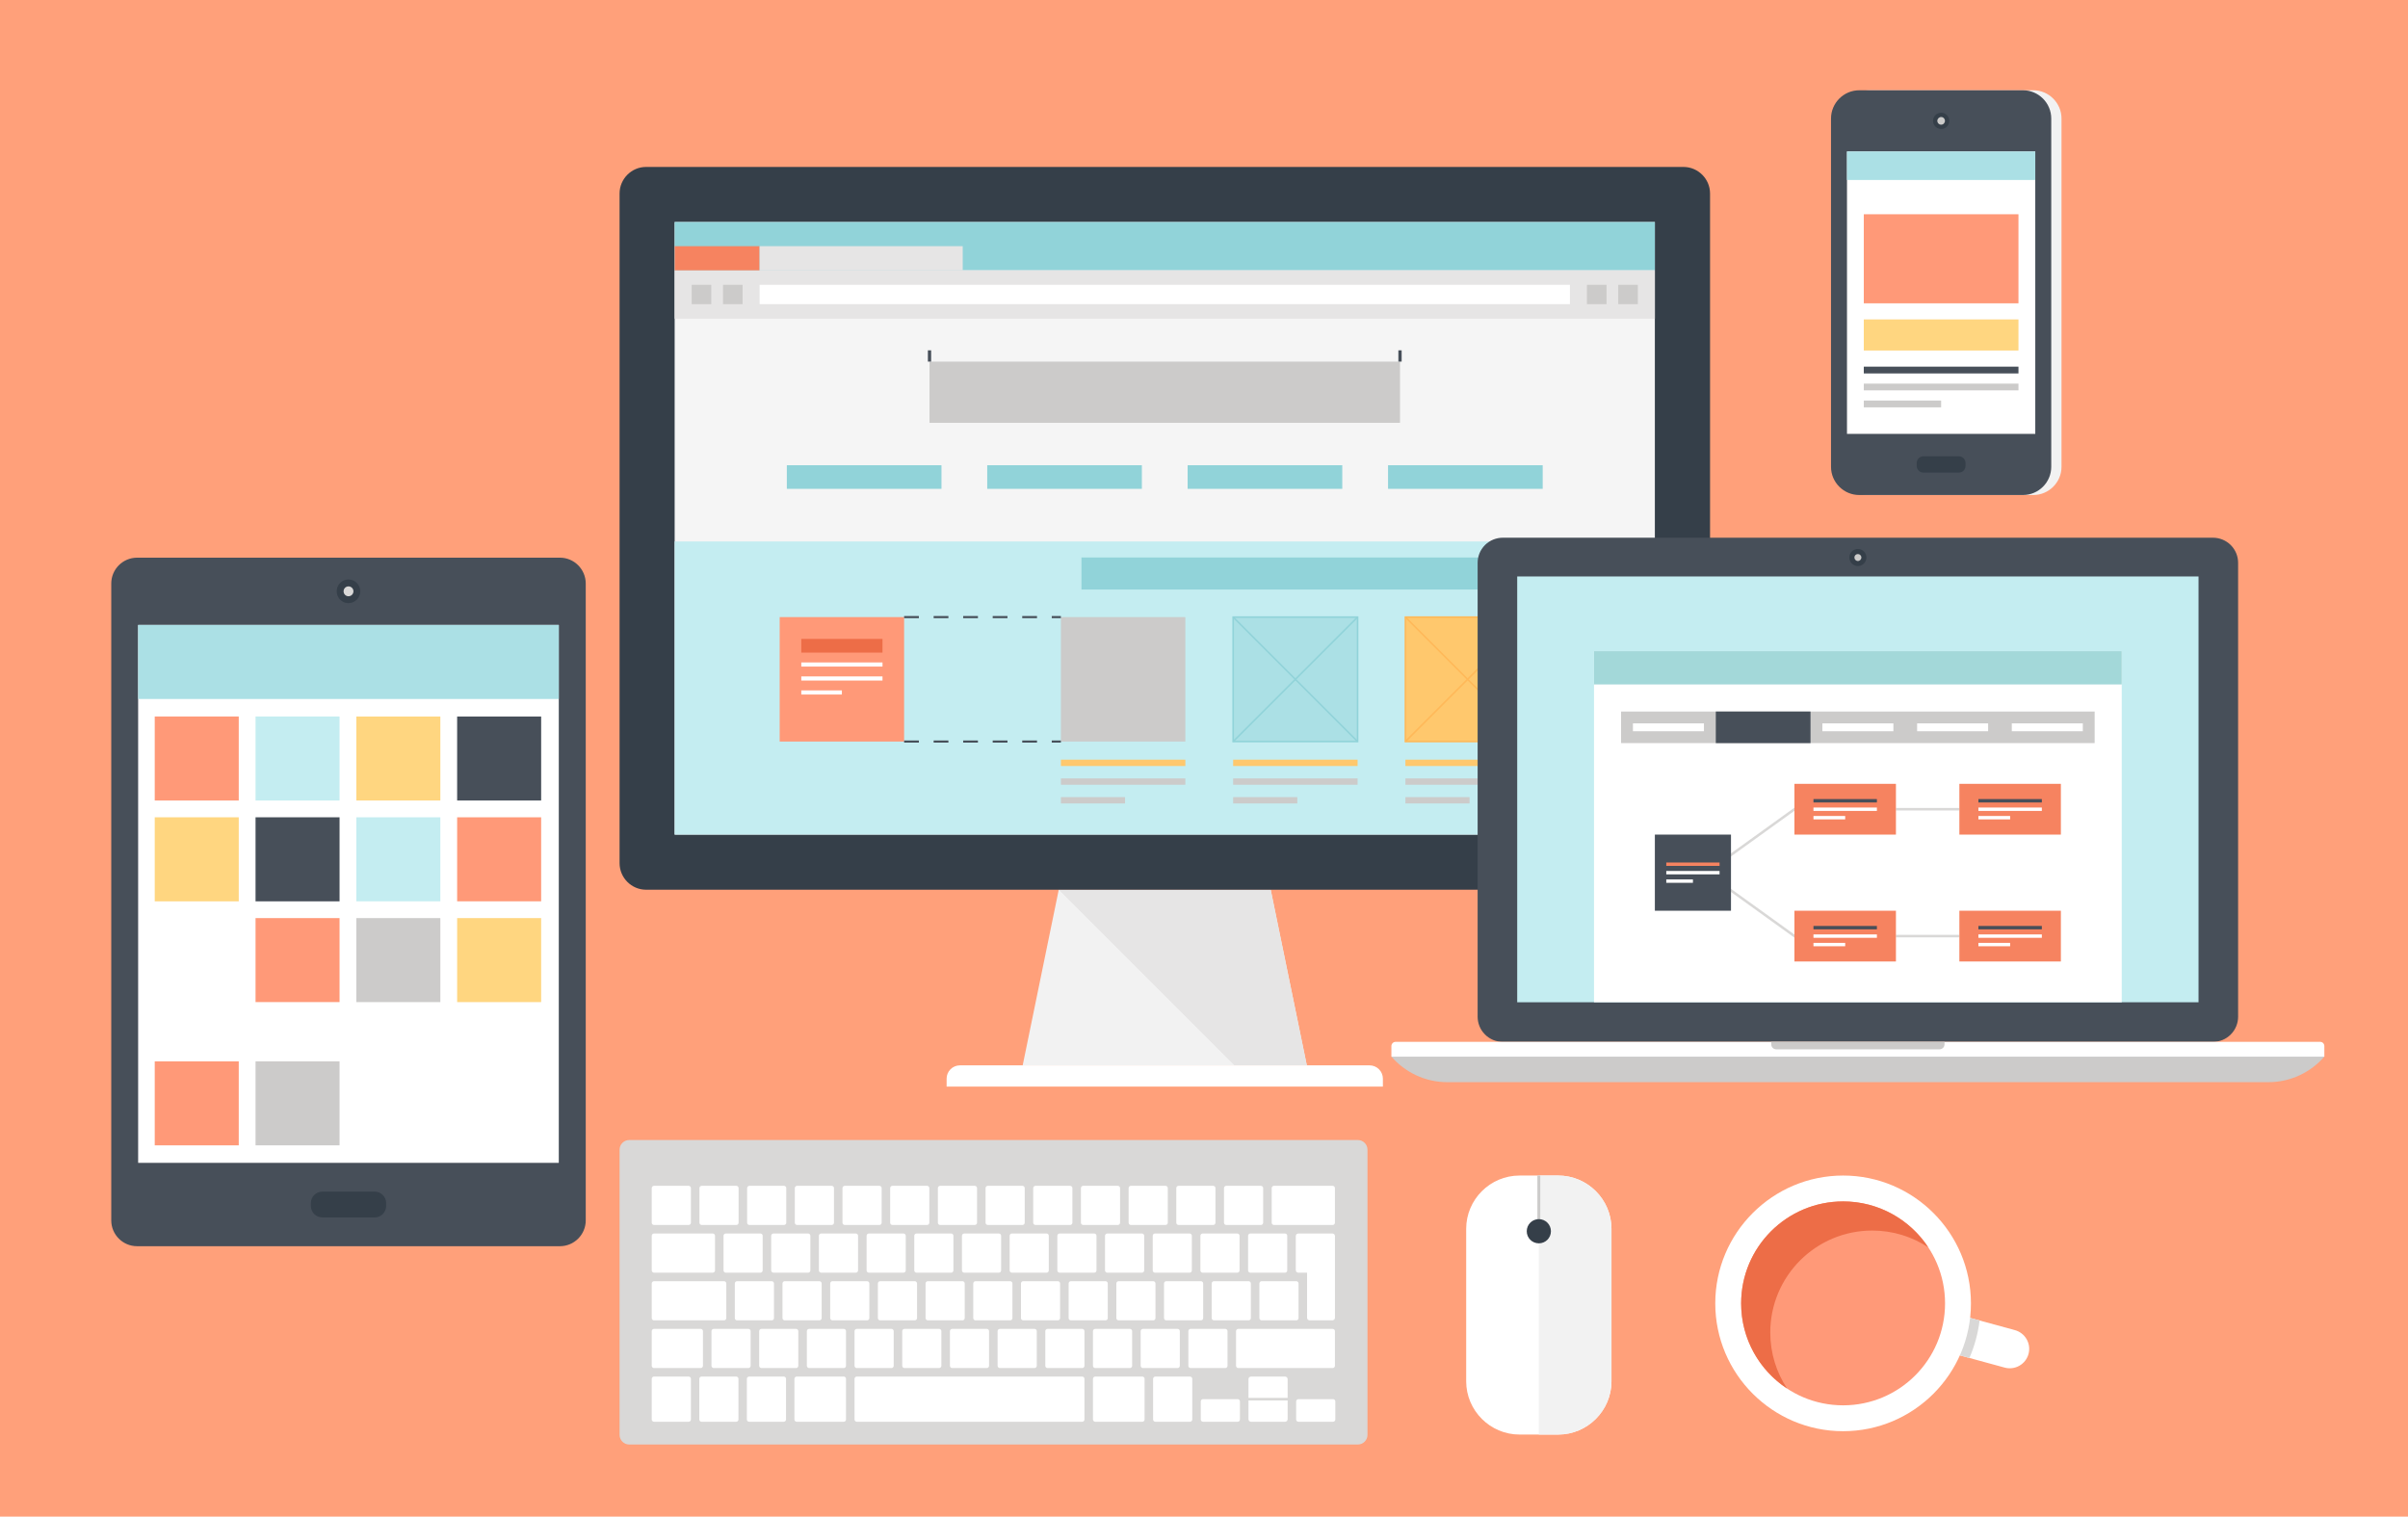 <?xml version="1.0" encoding="UTF-8" standalone="no"?>
<svg
   version="1.1"
   id="Layer_1"
   x="0px"
   y="0px"
   width="516"
   height="325"
   viewBox="0 0 516 325"
   enable-background="new 0 0 755 634"
   xml:space="preserve"
   sodipodi:docname="portfolio-ferramenta-de-vendas-da-sua-empresa.svg"
   inkscape:version="1.1-dev (1:1.0+devel+202011101610+05bbd6dcb5)"
   xmlns:inkscape="http://www.inkscape.org/namespaces/inkscape"
   xmlns:sodipodi="http://sodipodi.sourceforge.net/DTD/sodipodi-0.dtd"
   xmlns:xlink="http://www.w3.org/1999/xlink"
   xmlns="http://www.w3.org/2000/svg"
   xmlns:svg="http://www.w3.org/2000/svg"><defs
   id="defs294"><style
     id="style28319">.a{fill:#9aa5c8;}.b{fill:#dde3f0;}.c{fill:#242d47;}.d{fill:#545f7d;}.e{fill:#cee0ff;}.f{fill:#edf4ff;}.g{fill:#b9ceff;}.h{fill:#58f17b;}.i{fill:url(#a);}.j{fill:url(#b);}.k{fill:#f7ce05;}.l{fill:#5690ff;}.m{fill:#363f5a;}.n{fill:#353f5a;}.aj,.ak,.al,.am,.ap,.o,.x{fill:none;}.ak,.o{stroke:#242d47;}.o{stroke-linejoin:round;stroke-width:1.311px;}.p{fill:url(#c);}.q{fill:#ffa330;}.r{fill:#f07379;}.s{fill:#c1c9df;}.s,.z{stroke:rgba(0,0,0,0);}.t{fill:#766de8;}.u{fill:#9c95ff;}.v{fill:#377dff;}.w{fill:url(#d);}.y{fill:url(#e);}.z{fill:#387dff;opacity:0.2;}.aa{fill:#f37b6a;}.ab{fill:url(#f);}.ac,.ah{fill:#fff;}.ac,.al,.am,.ap{stroke:#fff;}.ac{stroke-width:1.2px;}.ad{fill:url(#g);}.ae{fill:#f4fafd;}.af{fill:#16cd6f;}.ag{fill:url(#h);}.ai{fill:url(#i);}.aj{stroke:#363f5a;}.aj,.ak,.al,.ap{stroke-linecap:round;}.aj,.ak,.al,.am,.ap{stroke-miterlimit:10;}.aj,.ak{stroke-width:1.26px;}.al,.am{stroke-width:0.5px;}.an{fill:url(#j);}.ao{fill:url(#k);}.ap{stroke-width:2px;}.aq{filter:url(#l);}</style><linearGradient
     id="a"
     y1="-12.652"
     x2="1"
     y2="-12.652"
     gradientUnits="objectBoundingBox"><stop
       offset="0"
       stop-color="#ffa330"
       id="stop28321" /><stop
       offset="0.1"
       stop-color="#fd9e37"
       id="stop28323" /><stop
       offset="0.2"
       stop-color="#fc993f"
       id="stop28325" /><stop
       offset="0.3"
       stop-color="#fa9546"
       id="stop28327" /><stop
       offset="0.4"
       stop-color="#f9904d"
       id="stop28329" /><stop
       offset="0.5"
       stop-color="#f88b55"
       id="stop28331" /><stop
       offset="0.6"
       stop-color="#f6865c"
       id="stop28333" /><stop
       offset="0.7"
       stop-color="#f48163"
       id="stop28335" /><stop
       offset="0.8"
       stop-color="#f37d6a"
       id="stop28337" /><stop
       offset="0.9"
       stop-color="#f17872"
       id="stop28339" /><stop
       offset="1"
       stop-color="#f07379"
       id="stop28341" /></linearGradient><linearGradient
     id="b"
     y1="1620.94"
     y2="1620.94"
     xlink:href="#a"
     gradientTransform="matrix(2.029,0,0,0.261,-159.776,-316.838)"
     x1="94.819"
     x2="108.836"
     gradientUnits="userSpaceOnUse" /><linearGradient
     id="c"
     x1="1012.978"
     y1="734.343"
     x2="1012.978"
     y2="1023.562"
     gradientUnits="userSpaceOnUse"
     gradientTransform="matrix(0.974,0,0,0.543,-581.715,-257.729)"><stop
       offset="0"
       stop-color="#47b3ff"
       id="stop28345" /><stop
       offset="1"
       stop-color="#58f1ff"
       id="stop28347" /></linearGradient><linearGradient
     id="d"
     x1="898.787"
     y1="499.024"
     x2="901.883"
     y2="274.487"
     gradientUnits="userSpaceOnUse"
     gradientTransform="matrix(0.711,0,0,0.744,-379.596,-141.86)"><stop
       offset="0"
       stop-color="#edf4ff"
       id="stop28350" /><stop
       offset="0.351"
       stop-color="#ebf3ff"
       id="stop28352" /><stop
       offset="0.525"
       stop-color="#e3eeff"
       id="stop28354" /><stop
       offset="0.61"
       stop-color="#d6e5ff"
       id="stop28356" /><stop
       offset="0.712"
       stop-color="#c4d9ff"
       id="stop28358" /><stop
       offset="0.802"
       stop-color="#acc9ff"
       id="stop28360" /><stop
       offset="0.883"
       stop-color="#8fb6ff"
       id="stop28362" /><stop
       offset="0.957"
       stop-color="#6c9fff"
       id="stop28364" /><stop
       offset="1"
       stop-color="#5590ff"
       id="stop28366" /></linearGradient><linearGradient
     id="e"
     x1="306.382"
     y1="2272.481"
     x2="307.903"
     y2="2000.239"
     gradientUnits="userSpaceOnUse"
     gradientTransform="matrix(1.764,0,0,0.3,-301.959,-360.027)"><stop
       offset="0"
       stop-color="#fff"
       id="stop28369" /><stop
       offset="0.088"
       stop-color="#fdfeff"
       id="stop28371" /><stop
       offset="0.168"
       stop-color="#f5f9ff"
       id="stop28373" /><stop
       offset="0.414"
       stop-color="#e8f0ff"
       id="stop28375" /><stop
       offset="0.5"
       stop-color="#d6e4ff"
       id="stop28377" /><stop
       offset="0.645"
       stop-color="#bed5ff"
       id="stop28379" /><stop
       offset="0.764"
       stop-color="#a1c1ff"
       id="stop28381" /><stop
       offset="0.839"
       stop-color="#7eabff"
       id="stop28383" /><stop
       offset="0.876"
       stop-color="#5791ff"
       id="stop28385" /><stop
       offset="1"
       stop-color="#5590ff"
       id="stop28387" /></linearGradient><linearGradient
     id="f"
     y1="-25.07"
     y2="-25.07"
     xlink:href="#a"
     x1="0"
     x2="47.212"
     gradientUnits="userSpaceOnUse"
     gradientTransform="matrix(0.985,0,0,0.985,324.42,167.758)" /><linearGradient
     id="g"
     y1="-127.979"
     x2="38.567"
     y2="-127.979"
     gradientUnits="userSpaceOnUse"
     x1="0"
     gradientTransform="matrix(0.728,0,0,0.728,164.931,212.924)"><stop
       offset="0"
       stop-color="#9c95ff"
       id="stop28391" /><stop
       offset="0.1"
       stop-color="#9991fd"
       id="stop28393" /><stop
       offset="0.2"
       stop-color="#958dfa"
       id="stop28395" /><stop
       offset="0.3"
       stop-color="#9189f8"
       id="stop28397" /><stop
       offset="0.4"
       stop-color="#8d85f6"
       id="stop28399" /><stop
       offset="0.5"
       stop-color="#8981f3"
       id="stop28401" /><stop
       offset="0.6"
       stop-color="#857df1"
       id="stop28403" /><stop
       offset="0.7"
       stop-color="#8279ef"
       id="stop28405" /><stop
       offset="0.8"
       stop-color="#7e75ed"
       id="stop28407" /><stop
       offset="0.9"
       stop-color="#7a71ea"
       id="stop28409" /><stop
       offset="1"
       stop-color="#766de8"
       id="stop28411" /></linearGradient><linearGradient
     id="h"
     x1="368.918"
     y1="1264.485"
     x2="368.717"
     y2="1189.991"
     gradientUnits="userSpaceOnUse"
     gradientTransform="matrix(1.83,0,0,0.289,-411.478,-122.766)"><stop
       offset="0"
       stop-color="#58f17b"
       id="stop28414" /><stop
       offset="0.1"
       stop-color="#52ee7a"
       id="stop28416" /><stop
       offset="0.2"
       stop-color="#4bea79"
       id="stop28418" /><stop
       offset="0.3"
       stop-color="#44e677"
       id="stop28420" /><stop
       offset="0.4"
       stop-color="#3ee376"
       id="stop28422" /><stop
       offset="0.5"
       stop-color="#37df75"
       id="stop28424" /><stop
       offset="0.6"
       stop-color="#31db74"
       id="stop28426" /><stop
       offset="0.7"
       stop-color="#2ad872"
       id="stop28428" /><stop
       offset="0.8"
       stop-color="#24d471"
       id="stop28430" /><stop
       offset="0.9"
       stop-color="#1dd170"
       id="stop28432" /><stop
       offset="1"
       stop-color="#16cd6f"
       id="stop28434" /></linearGradient><linearGradient
     id="i"
     y1="1.15"
     x2="1"
     y2="1.15"
     gradientUnits="objectBoundingBox"><stop
       offset="0"
       stop-color="#58f1ff"
       id="stop28437" /><stop
       offset="0.1"
       stop-color="#56ebff"
       id="stop28439" /><stop
       offset="0.2"
       stop-color="#55e5ff"
       id="stop28441" /><stop
       offset="0.3"
       stop-color="#53deff"
       id="stop28443" /><stop
       offset="0.4"
       stop-color="#51d8ff"
       id="stop28445" /><stop
       offset="0.5"
       stop-color="#4fd2ff"
       id="stop28447" /><stop
       offset="0.6"
       stop-color="#4eccff"
       id="stop28449" /><stop
       offset="0.7"
       stop-color="#4cc6ff"
       id="stop28451" /><stop
       offset="0.8"
       stop-color="#4abfff"
       id="stop28453" /><stop
       offset="0.9"
       stop-color="#49b9ff"
       id="stop28455" /><stop
       offset="1"
       stop-color="#47b3ff"
       id="stop28457" /></linearGradient><filter
     id="l"
     x="264.96"
     y="162.749"
     width="47.971"
     height="44.024"
     filterUnits="userSpaceOnUse"><feOffset
       dx="3"
       input="SourceAlpha"
       id="feOffset28462" /><feGaussianBlur
       stdDeviation="3"
       result="m"
       id="feGaussianBlur28464" /><feFlood
       flood-color="#363f5a"
       flood-opacity="0.2"
       id="feFlood28466" /><feComposite
       operator="in"
       in2="m"
       id="feComposite28468"
       result="result1" /><feComposite
       in="SourceGraphic"
       in2="result1"
       id="feComposite28470" /></filter></defs><sodipodi:namedview
   pagecolor="#ffffff"
   bordercolor="#666666"
   borderopacity="1"
   objecttolerance="10"
   gridtolerance="10"
   guidetolerance="10"
   inkscape:pageopacity="0"
   inkscape:pageshadow="2"
   inkscape:window-width="640"
   inkscape:window-height="480"
   id="namedview292"
   showgrid="false"
   inkscape:zoom="2.223961"
   inkscape:cx="355.6717"
   inkscape:cy="204.14027"
   inkscape:current-layer="Layer_1"
   width="516px" />



<rect
   style="fill:#ffa07a;stroke-width:1.138;stroke-miterlimit:10;fill-opacity:1"
   id="rect178"
   width="529.726"
   height="344.261"
   x="-6.899"
   y="-8.585" />
<path
   d="m 280.034,228.297 h -60.886 l 7.727,-37.638 h 45.416 l 7.743,37.638"
   style="fill:#f2f2f2;fill-opacity:1;fill-rule:nonzero;stroke:none;stroke-width:0.169"
   id="path1186" /><path
   d="m 280.034,228.297 -7.743,-37.638 h -45.416 l 37.638,37.638 h 15.521"
   style="fill:#e6e5e5;fill-opacity:1;fill-rule:nonzero;stroke:none;stroke-width:0.169"
   id="path1188" /><path
   d="m 296.334,232.845 h -93.487 v -1.696 c 0,-0.731 0.277,-1.46 0.835,-2.018 0.556,-0.558 1.287,-0.834 2.016,-0.834 h 87.777 c 0.732,0 1.461,0.276 2.019,0.834 0.558,0.558 0.839,1.287 0.839,2.018 v 1.696"
   style="fill:#ffffff;fill-opacity:1;fill-rule:nonzero;stroke:none;stroke-width:0.169"
   id="path1190" /><path
   d="m 138.438,35.774 c -3.114,0 -5.673,2.566 -5.673,5.688 V 184.966 c 0,3.132 2.559,5.693 5.673,5.693 H 360.741 c 3.134,0 5.698,-2.561 5.698,-5.693 V 41.462 c 0,-3.122 -2.564,-5.688 -5.698,-5.688 H 138.438"
   style="fill:#353f49;fill-opacity:1;fill-rule:nonzero;stroke:none;stroke-width:0.169"
   id="path1192" /><path
   d="M 354.614,178.847 H 144.568 V 47.578 H 354.614 V 178.847"
   style="fill:#f5f5f5;fill-opacity:1;fill-rule:nonzero;stroke:none;stroke-width:0.169"
   id="path1194" /><path
   d="m 293.034,246.365 c 0,-1.135 -0.935,-2.067 -2.07,-2.067 H 134.834 c -1.137,0 -2.068,0.932 -2.068,2.067 v 61.116 c 0,1.133 0.932,2.068 2.068,2.068 h 156.13 c 1.135,0 2.07,-0.935 2.07,-2.068 v -61.116"
   style="fill:#d9d8d7;fill-opacity:1;fill-rule:nonzero;stroke:none;stroke-width:0.169"
   id="path1560" /><path
   d="m 148.05,262.016 c 0,0.267 -0.215,0.487 -0.485,0.487 h -7.423 c -0.264,0 -0.484,-0.22 -0.484,-0.487 v -7.418 c 0,-0.269 0.22,-0.485 0.484,-0.485 h 7.423 c 0.271,0 0.485,0.216 0.485,0.485 v 7.418"
   style="fill:#ffffff;fill-opacity:1;fill-rule:nonzero;stroke:none;stroke-width:0.169"
   id="path1562" /><path
   d="m 163.43,272.234 c 0,0.271 -0.215,0.489 -0.485,0.489 h -7.42 c -0.266,0 -0.484,-0.218 -0.484,-0.489 v -7.425 c 0,-0.259 0.218,-0.48 0.484,-0.48 h 7.42 c 0.271,0 0.485,0.222 0.485,0.48 v 7.425"
   style="fill:#ffffff;fill-opacity:1;fill-rule:nonzero;stroke:none;stroke-width:0.169"
   id="path1564" /><path
   d="m 165.852,282.457 c 0,0.267 -0.216,0.482 -0.485,0.482 h -7.423 c -0.262,0 -0.484,-0.215 -0.484,-0.482 v -7.425 c 0,-0.264 0.222,-0.482 0.484,-0.482 h 7.423 c 0.269,0 0.485,0.218 0.485,0.482 v 7.425"
   style="fill:#ffffff;fill-opacity:1;fill-rule:nonzero;stroke:none;stroke-width:0.169"
   id="path1566" /><path
   d="m 160.851,292.675 c 0,0.266 -0.22,0.487 -0.485,0.487 h -7.421 c -0.267,0 -0.485,-0.222 -0.485,-0.487 v -7.423 c 0,-0.267 0.218,-0.484 0.485,-0.484 h 7.421 c 0.266,0 0.485,0.216 0.485,0.484 v 7.423"
   style="fill:#ffffff;fill-opacity:1;fill-rule:nonzero;stroke:none;stroke-width:0.169"
   id="path1568" /><path
   d="m 148.05,304.183 c 0,0.271 -0.215,0.487 -0.485,0.487 h -7.423 c -0.264,0 -0.484,-0.216 -0.484,-0.487 v -8.713 c 0,-0.262 0.22,-0.484 0.484,-0.484 h 7.423 c 0.271,0 0.485,0.222 0.485,0.484 v 8.713"
   style="fill:#ffffff;fill-opacity:1;fill-rule:nonzero;stroke:none;stroke-width:0.169"
   id="path1570" /><path
   d="m 158.24,304.183 c 0,0.271 -0.218,0.487 -0.487,0.487 h -7.418 c -0.266,0 -0.484,-0.216 -0.484,-0.487 v -8.713 c 0,-0.262 0.218,-0.484 0.484,-0.484 h 7.418 c 0.269,0 0.487,0.222 0.487,0.484 v 8.713"
   style="fill:#ffffff;fill-opacity:1;fill-rule:nonzero;stroke:none;stroke-width:0.169"
   id="path1572" /><path
   d="m 168.433,304.183 c 0,0.271 -0.218,0.487 -0.484,0.487 h -7.423 c -0.266,0 -0.484,-0.216 -0.484,-0.487 v -8.713 c 0,-0.262 0.218,-0.484 0.484,-0.484 h 7.423 c 0.266,0 0.484,0.222 0.484,0.484 v 8.713"
   style="fill:#ffffff;fill-opacity:1;fill-rule:nonzero;stroke:none;stroke-width:0.169"
   id="path1574" /><path
   d="m 255.485,304.183 c 0,0.271 -0.222,0.487 -0.487,0.487 h -7.423 c -0.264,0 -0.484,-0.216 -0.484,-0.487 v -8.713 c 0,-0.262 0.22,-0.484 0.484,-0.484 h 7.423 c 0.266,0 0.487,0.222 0.487,0.484 v 8.713"
   style="fill:#ffffff;fill-opacity:1;fill-rule:nonzero;stroke:none;stroke-width:0.169"
   id="path1576" /><path
   d="m 265.7,304.183 c 0,0.271 -0.215,0.487 -0.482,0.487 h -7.416 c -0.272,0 -0.492,-0.216 -0.492,-0.487 v -3.87 c 0,-0.269 0.22,-0.487 0.492,-0.487 h 7.416 c 0.267,0 0.482,0.218 0.482,0.487 v 3.87"
   style="fill:#ffffff;fill-opacity:1;fill-rule:nonzero;stroke:none;stroke-width:0.169"
   id="path1578" /><path
   d="m 286.139,304.183 c 0,0.271 -0.216,0.487 -0.485,0.487 H 278.234 c -0.266,0 -0.485,-0.216 -0.485,-0.487 v -3.87 c 0,-0.269 0.22,-0.487 0.485,-0.487 h 7.42 c 0.269,0 0.485,0.218 0.485,0.487 v 3.87"
   style="fill:#ffffff;fill-opacity:1;fill-rule:nonzero;stroke:none;stroke-width:0.169"
   id="path1580" /><path
   d="m 181.285,304.183 c 0,0.271 -0.215,0.487 -0.477,0.487 h -10.09 c -0.266,0 -0.484,-0.216 -0.484,-0.487 v -8.713 c 0,-0.262 0.218,-0.484 0.484,-0.484 h 10.09 c 0.262,0 0.477,0.222 0.477,0.484 v 8.713"
   style="fill:#ffffff;fill-opacity:1;fill-rule:nonzero;stroke:none;stroke-width:0.169"
   id="path1582" /><path
   d="m 245.268,304.183 c 0,0.271 -0.218,0.487 -0.487,0.487 h -10.083 c -0.266,0 -0.489,-0.216 -0.489,-0.487 v -8.713 c 0,-0.262 0.223,-0.484 0.489,-0.484 h 10.083 c 0.269,0 0.487,0.222 0.487,0.484 v 8.713"
   style="fill:#ffffff;fill-opacity:1;fill-rule:nonzero;stroke:none;stroke-width:0.169"
   id="path1584" /><path
   d="m 232.384,304.183 c 0,0.271 -0.218,0.487 -0.489,0.487 h -48.294 c -0.266,0 -0.487,-0.216 -0.487,-0.487 v -8.713 c 0,-0.262 0.222,-0.484 0.487,-0.484 h 48.294 c 0.271,0 0.489,0.222 0.489,0.484 v 8.713"
   style="fill:#ffffff;fill-opacity:1;fill-rule:nonzero;stroke:none;stroke-width:0.169"
   id="path1586" /><path
   d="m 171.065,292.675 c 0,0.266 -0.211,0.487 -0.48,0.487 h -7.423 c -0.262,0 -0.48,-0.222 -0.48,-0.487 v -7.423 c 0,-0.267 0.218,-0.484 0.48,-0.484 h 7.423 c 0.269,0 0.48,0.216 0.48,0.484 v 7.423"
   style="fill:#ffffff;fill-opacity:1;fill-rule:nonzero;stroke:none;stroke-width:0.169"
   id="path1588" /><path
   d="m 181.285,292.675 c 0,0.266 -0.215,0.487 -0.477,0.487 h -7.425 c -0.271,0 -0.484,-0.222 -0.484,-0.487 v -7.423 c 0,-0.267 0.213,-0.484 0.484,-0.484 h 7.425 c 0.262,0 0.477,0.216 0.477,0.484 v 7.423"
   style="fill:#ffffff;fill-opacity:1;fill-rule:nonzero;stroke:none;stroke-width:0.169"
   id="path1590" /><path
   d="m 191.507,292.675 c 0,0.266 -0.218,0.487 -0.487,0.487 h -7.42 c -0.266,0 -0.487,-0.222 -0.487,-0.487 v -7.423 c 0,-0.267 0.222,-0.484 0.487,-0.484 h 7.42 c 0.269,0 0.487,0.216 0.487,0.484 v 7.423"
   style="fill:#ffffff;fill-opacity:1;fill-rule:nonzero;stroke:none;stroke-width:0.169"
   id="path1592" /><path
   d="m 201.722,292.675 c 0,0.266 -0.218,0.487 -0.48,0.487 h -7.421 c -0.266,0 -0.485,-0.222 -0.485,-0.487 v -7.423 c 0,-0.267 0.22,-0.484 0.485,-0.484 h 7.421 c 0.262,0 0.48,0.216 0.48,0.484 v 7.423"
   style="fill:#ffffff;fill-opacity:1;fill-rule:nonzero;stroke:none;stroke-width:0.169"
   id="path1594" /><path
   d="m 211.941,292.675 c 0,0.266 -0.216,0.487 -0.482,0.487 h -7.423 c -0.262,0 -0.48,-0.222 -0.48,-0.487 v -7.423 c 0,-0.267 0.218,-0.484 0.48,-0.484 h 7.423 c 0.266,0 0.482,0.216 0.482,0.484 v 7.423"
   style="fill:#ffffff;fill-opacity:1;fill-rule:nonzero;stroke:none;stroke-width:0.169"
   id="path1596" /><path
   d="m 222.162,292.675 c 0,0.266 -0.211,0.487 -0.482,0.487 h -7.421 c -0.269,0 -0.489,-0.222 -0.489,-0.487 v -7.423 c 0,-0.267 0.22,-0.484 0.489,-0.484 h 7.421 c 0.271,0 0.482,0.216 0.482,0.484 v 7.423"
   style="fill:#ffffff;fill-opacity:1;fill-rule:nonzero;stroke:none;stroke-width:0.169"
   id="path1598" /><path
   d="m 232.384,292.675 c 0,0.266 -0.218,0.487 -0.489,0.487 h -7.423 c -0.262,0 -0.48,-0.222 -0.48,-0.487 v -7.423 c 0,-0.267 0.218,-0.484 0.48,-0.484 h 7.423 c 0.271,0 0.489,0.216 0.489,0.484 v 7.423"
   style="fill:#ffffff;fill-opacity:1;fill-rule:nonzero;stroke:none;stroke-width:0.169"
   id="path1600" /><path
   d="m 242.599,292.675 c 0,0.266 -0.216,0.487 -0.484,0.487 h -7.418 c -0.266,0 -0.489,-0.222 -0.489,-0.487 v -7.423 c 0,-0.267 0.223,-0.484 0.489,-0.484 h 7.418 c 0.267,0 0.484,0.216 0.484,0.484 v 7.423"
   style="fill:#ffffff;fill-opacity:1;fill-rule:nonzero;stroke:none;stroke-width:0.169"
   id="path1602" /><path
   d="m 252.818,292.675 c 0,0.266 -0.211,0.487 -0.48,0.487 h -7.421 c -0.271,0 -0.487,-0.222 -0.487,-0.487 v -7.423 c 0,-0.267 0.216,-0.484 0.487,-0.484 h 7.421 c 0.269,0 0.48,0.216 0.48,0.484 v 7.423"
   style="fill:#ffffff;fill-opacity:1;fill-rule:nonzero;stroke:none;stroke-width:0.169"
   id="path1604" /><path
   d="m 263.041,292.675 c 0,0.266 -0.22,0.487 -0.489,0.487 h -7.418 c -0.269,0 -0.485,-0.222 -0.485,-0.487 v -7.423 c 0,-0.267 0.216,-0.484 0.485,-0.484 h 7.418 c 0.269,0 0.489,0.216 0.489,0.484 v 7.423"
   style="fill:#ffffff;fill-opacity:1;fill-rule:nonzero;stroke:none;stroke-width:0.169"
   id="path1606" /><path
   d="m 286.056,292.675 c 0,0.266 -0.218,0.487 -0.479,0.487 h -20.224 c -0.267,0 -0.485,-0.222 -0.485,-0.487 v -7.423 c 0,-0.267 0.218,-0.484 0.485,-0.484 h 20.224 c 0.26,0 0.479,0.216 0.479,0.484 v 7.423"
   style="fill:#ffffff;fill-opacity:1;fill-rule:nonzero;stroke:none;stroke-width:0.169"
   id="path1608" /><path
   d="m 176.069,282.457 c 0,0.267 -0.211,0.482 -0.482,0.482 h -7.426 c -0.264,0 -0.482,-0.215 -0.482,-0.482 v -7.425 c 0,-0.264 0.218,-0.482 0.482,-0.482 h 7.426 c 0.271,0 0.482,0.218 0.482,0.482 v 7.425"
   style="fill:#ffffff;fill-opacity:1;fill-rule:nonzero;stroke:none;stroke-width:0.169"
   id="path1610" /><path
   d="m 186.288,282.457 c 0,0.267 -0.215,0.482 -0.487,0.482 h -7.421 c -0.26,0 -0.477,-0.215 -0.477,-0.482 v -7.425 c 0,-0.264 0.216,-0.482 0.477,-0.482 h 7.421 c 0.272,0 0.487,0.218 0.487,0.482 v 7.425"
   style="fill:#ffffff;fill-opacity:1;fill-rule:nonzero;stroke:none;stroke-width:0.169"
   id="path1612" /><path
   d="m 196.507,282.457 c 0,0.267 -0.215,0.482 -0.482,0.482 h -7.423 c -0.266,0 -0.484,-0.215 -0.484,-0.482 v -7.425 c 0,-0.264 0.218,-0.482 0.484,-0.482 h 7.423 c 0.267,0 0.482,0.218 0.482,0.482 v 7.425"
   style="fill:#ffffff;fill-opacity:1;fill-rule:nonzero;stroke:none;stroke-width:0.169"
   id="path1614" /><path
   d="m 206.727,282.457 c 0,0.267 -0.22,0.482 -0.482,0.482 h -7.426 c -0.266,0 -0.482,-0.215 -0.482,-0.482 v -7.425 c 0,-0.264 0.216,-0.482 0.482,-0.482 h 7.426 c 0.262,0 0.482,0.218 0.482,0.482 v 7.425"
   style="fill:#ffffff;fill-opacity:1;fill-rule:nonzero;stroke:none;stroke-width:0.169"
   id="path1616" /><path
   d="m 216.949,282.457 c 0,0.267 -0.22,0.482 -0.485,0.482 h -7.423 c -0.262,0 -0.487,-0.215 -0.487,-0.482 v -7.425 c 0,-0.264 0.225,-0.482 0.487,-0.482 h 7.423 c 0.266,0 0.485,0.218 0.485,0.482 v 7.425"
   style="fill:#ffffff;fill-opacity:1;fill-rule:nonzero;stroke:none;stroke-width:0.169"
   id="path1618" /><path
   d="m 227.163,282.457 c 0,0.267 -0.216,0.482 -0.484,0.482 h -7.42 c -0.266,0 -0.482,-0.215 -0.482,-0.482 v -7.425 c 0,-0.264 0.216,-0.482 0.482,-0.482 h 7.42 c 0.267,0 0.484,0.218 0.484,0.482 v 7.425"
   style="fill:#ffffff;fill-opacity:1;fill-rule:nonzero;stroke:none;stroke-width:0.169"
   id="path1620" /><path
   d="m 237.381,282.457 c 0,0.267 -0.213,0.482 -0.482,0.482 h -7.42 c -0.269,0 -0.485,-0.215 -0.485,-0.482 v -7.425 c 0,-0.264 0.216,-0.482 0.485,-0.482 h 7.42 c 0.269,0 0.482,0.218 0.482,0.482 v 7.425"
   style="fill:#ffffff;fill-opacity:1;fill-rule:nonzero;stroke:none;stroke-width:0.169"
   id="path1622" /><path
   d="m 247.602,282.457 c 0,0.267 -0.22,0.482 -0.482,0.482 h -7.421 c -0.269,0 -0.484,-0.215 -0.484,-0.482 v -7.425 c 0,-0.264 0.215,-0.482 0.484,-0.482 h 7.421 c 0.262,0 0.482,0.218 0.482,0.482 v 7.425"
   style="fill:#ffffff;fill-opacity:1;fill-rule:nonzero;stroke:none;stroke-width:0.169"
   id="path1624" /><path
   d="m 257.822,282.457 c 0,0.267 -0.218,0.482 -0.485,0.482 H 249.917 c -0.269,0 -0.485,-0.215 -0.485,-0.482 v -7.425 c 0,-0.264 0.216,-0.482 0.485,-0.482 h 7.42 c 0.267,0 0.485,0.218 0.485,0.482 v 7.425"
   style="fill:#ffffff;fill-opacity:1;fill-rule:nonzero;stroke:none;stroke-width:0.169"
   id="path1626" /><path
   d="m 268.041,282.457 c 0,0.267 -0.218,0.482 -0.484,0.482 h -7.42 c -0.269,0 -0.489,-0.215 -0.489,-0.482 v -7.425 c 0,-0.264 0.22,-0.482 0.489,-0.482 h 7.42 c 0.266,0 0.484,0.218 0.484,0.482 v 7.425"
   style="fill:#ffffff;fill-opacity:1;fill-rule:nonzero;stroke:none;stroke-width:0.169"
   id="path1628" /><path
   d="m 278.259,282.457 c 0,0.267 -0.22,0.482 -0.485,0.482 h -7.423 c -0.266,0 -0.48,-0.215 -0.48,-0.482 v -7.425 c 0,-0.264 0.215,-0.482 0.48,-0.482 h 7.423 c 0.266,0 0.485,0.218 0.485,0.482 v 7.425"
   style="fill:#ffffff;fill-opacity:1;fill-rule:nonzero;stroke:none;stroke-width:0.169"
   id="path1630" /><path
   d="m 173.651,272.234 c 0,0.271 -0.216,0.489 -0.482,0.489 H 165.744 c -0.266,0 -0.489,-0.218 -0.489,-0.489 v -7.425 c 0,-0.259 0.223,-0.48 0.489,-0.48 h 7.425 c 0.266,0 0.482,0.222 0.482,0.48 v 7.425"
   style="fill:#ffffff;fill-opacity:1;fill-rule:nonzero;stroke:none;stroke-width:0.169"
   id="path1632" /><path
   d="m 183.869,272.234 c 0,0.271 -0.216,0.489 -0.489,0.489 h -7.418 c -0.266,0 -0.484,-0.218 -0.484,-0.489 v -7.425 c 0,-0.259 0.218,-0.48 0.484,-0.48 h 7.418 c 0.272,0 0.489,0.222 0.489,0.48 v 7.425"
   style="fill:#ffffff;fill-opacity:1;fill-rule:nonzero;stroke:none;stroke-width:0.169"
   id="path1634" /><path
   d="m 194.088,272.234 c 0,0.271 -0.218,0.489 -0.485,0.489 h -7.421 c -0.264,0 -0.482,-0.218 -0.482,-0.489 v -7.425 c 0,-0.259 0.218,-0.48 0.482,-0.48 h 7.421 c 0.267,0 0.485,0.222 0.485,0.48 v 7.425"
   style="fill:#ffffff;fill-opacity:1;fill-rule:nonzero;stroke:none;stroke-width:0.169"
   id="path1636" /><path
   d="m 204.303,272.234 c 0,0.271 -0.218,0.489 -0.479,0.489 h -7.423 c -0.269,0 -0.485,-0.218 -0.485,-0.489 v -7.425 c 0,-0.259 0.216,-0.48 0.485,-0.48 h 7.423 c 0.26,0 0.479,0.222 0.479,0.48 v 7.425"
   style="fill:#ffffff;fill-opacity:1;fill-rule:nonzero;stroke:none;stroke-width:0.169"
   id="path1638" /><path
   d="m 214.527,272.234 c 0,0.271 -0.216,0.489 -0.489,0.489 h -7.418 c -0.266,0 -0.484,-0.218 -0.484,-0.489 v -7.425 c 0,-0.259 0.218,-0.48 0.484,-0.48 h 7.418 c 0.272,0 0.489,0.222 0.489,0.48 v 7.425"
   style="fill:#ffffff;fill-opacity:1;fill-rule:nonzero;stroke:none;stroke-width:0.169"
   id="path1640" /><path
   d="m 224.742,272.234 c 0,0.271 -0.215,0.489 -0.482,0.489 h -7.425 c -0.266,0 -0.482,-0.218 -0.482,-0.489 v -7.425 c 0,-0.259 0.216,-0.48 0.482,-0.48 h 7.425 c 0.267,0 0.482,0.222 0.482,0.48 v 7.425"
   style="fill:#ffffff;fill-opacity:1;fill-rule:nonzero;stroke:none;stroke-width:0.169"
   id="path1642" /><path
   d="m 234.961,272.234 c 0,0.271 -0.213,0.489 -0.48,0.489 h -7.423 c -0.266,0 -0.485,-0.218 -0.485,-0.489 v -7.425 c 0,-0.259 0.22,-0.48 0.485,-0.48 h 7.423 c 0.267,0 0.48,0.222 0.48,0.48 v 7.425"
   style="fill:#ffffff;fill-opacity:1;fill-rule:nonzero;stroke:none;stroke-width:0.169"
   id="path1644" /><path
   d="m 245.185,272.234 c 0,0.271 -0.216,0.489 -0.489,0.489 h -7.42 c -0.269,0 -0.485,-0.218 -0.485,-0.489 v -7.425 c 0,-0.259 0.216,-0.48 0.485,-0.48 h 7.42 c 0.272,0 0.489,0.222 0.489,0.48 v 7.425"
   style="fill:#ffffff;fill-opacity:1;fill-rule:nonzero;stroke:none;stroke-width:0.169"
   id="path1646" /><path
   d="m 255.397,272.234 c 0,0.271 -0.215,0.489 -0.475,0.489 h -7.428 c -0.266,0 -0.48,-0.218 -0.48,-0.489 v -7.425 c 0,-0.259 0.215,-0.48 0.48,-0.48 h 7.428 c 0.26,0 0.475,0.222 0.475,0.48 v 7.425"
   style="fill:#ffffff;fill-opacity:1;fill-rule:nonzero;stroke:none;stroke-width:0.169"
   id="path1648" /><path
   d="m 265.62,272.234 c 0,0.271 -0.218,0.489 -0.485,0.489 h -7.423 c -0.262,0 -0.482,-0.218 -0.482,-0.489 v -7.425 c 0,-0.259 0.22,-0.48 0.482,-0.48 h 7.423 c 0.267,0 0.485,0.222 0.485,0.48 v 7.425"
   style="fill:#ffffff;fill-opacity:1;fill-rule:nonzero;stroke:none;stroke-width:0.169"
   id="path1650" /><path
   d="m 275.837,272.234 c 0,0.271 -0.215,0.489 -0.48,0.489 h -7.425 c -0.266,0 -0.484,-0.218 -0.484,-0.489 v -7.425 c 0,-0.259 0.218,-0.48 0.484,-0.48 h 7.425 c 0.266,0 0.48,0.222 0.48,0.48 v 7.425"
   style="fill:#ffffff;fill-opacity:1;fill-rule:nonzero;stroke:none;stroke-width:0.169"
   id="path1652" /><path
   d="m 153.215,272.234 c 0,0.271 -0.22,0.489 -0.489,0.489 H 140.142 c -0.264,0 -0.484,-0.218 -0.484,-0.489 v -7.425 c 0,-0.259 0.22,-0.48 0.484,-0.48 h 12.585 c 0.269,0 0.489,0.222 0.489,0.48 v 7.425"
   style="fill:#ffffff;fill-opacity:1;fill-rule:nonzero;stroke:none;stroke-width:0.169"
   id="path1654" /><path
   d="m 286.056,262.016 c 0,0.267 -0.218,0.487 -0.479,0.487 h -12.592 c -0.26,0 -0.48,-0.22 -0.48,-0.487 v -7.418 c 0,-0.269 0.22,-0.485 0.48,-0.485 h 12.592 c 0.26,0 0.479,0.216 0.479,0.485 v 7.418"
   style="fill:#ffffff;fill-opacity:1;fill-rule:nonzero;stroke:none;stroke-width:0.169"
   id="path1656" /><path
   d="m 155.634,282.457 c 0,0.267 -0.215,0.482 -0.489,0.482 H 140.142 c -0.264,0 -0.484,-0.215 -0.484,-0.482 v -7.425 c 0,-0.264 0.22,-0.482 0.484,-0.482 h 15.003 c 0.274,0 0.489,0.218 0.489,0.482 v 7.425"
   style="fill:#ffffff;fill-opacity:1;fill-rule:nonzero;stroke:none;stroke-width:0.169"
   id="path1658" /><path
   d="m 150.634,292.675 c 0,0.266 -0.22,0.487 -0.484,0.487 H 140.142 c -0.264,0 -0.484,-0.222 -0.484,-0.487 v -7.423 c 0,-0.267 0.22,-0.484 0.484,-0.484 h 10.009 c 0.264,0 0.484,0.216 0.484,0.484 v 7.423"
   style="fill:#ffffff;fill-opacity:1;fill-rule:nonzero;stroke:none;stroke-width:0.169"
   id="path1660" /><path
   d="m 158.269,262.016 c 0,0.267 -0.216,0.487 -0.487,0.487 h -7.416 c -0.269,0 -0.485,-0.22 -0.485,-0.487 v -7.418 c 0,-0.269 0.216,-0.485 0.485,-0.485 h 7.416 c 0.271,0 0.487,0.216 0.487,0.485 v 7.418"
   style="fill:#ffffff;fill-opacity:1;fill-rule:nonzero;stroke:none;stroke-width:0.169"
   id="path1662" /><path
   d="m 168.486,262.016 c 0,0.267 -0.216,0.487 -0.484,0.487 h -7.42 c -0.266,0 -0.482,-0.22 -0.482,-0.487 v -7.418 c 0,-0.269 0.216,-0.485 0.482,-0.485 h 7.42 c 0.267,0 0.484,0.216 0.484,0.485 v 7.418"
   style="fill:#ffffff;fill-opacity:1;fill-rule:nonzero;stroke:none;stroke-width:0.169"
   id="path1664" /><path
   d="m 178.711,262.016 c 0,0.267 -0.223,0.487 -0.492,0.487 h -7.42 c -0.267,0 -0.484,-0.22 -0.484,-0.487 v -7.418 c 0,-0.269 0.216,-0.485 0.484,-0.485 h 7.42 c 0.269,0 0.492,0.216 0.492,0.485 v 7.418"
   style="fill:#ffffff;fill-opacity:1;fill-rule:nonzero;stroke:none;stroke-width:0.169"
   id="path1666" /><path
   d="m 188.926,262.016 c 0,0.267 -0.218,0.487 -0.487,0.487 h -7.421 c -0.266,0 -0.487,-0.22 -0.487,-0.487 v -7.418 c 0,-0.269 0.222,-0.485 0.487,-0.485 h 7.421 c 0.269,0 0.487,0.216 0.487,0.485 v 7.418"
   style="fill:#ffffff;fill-opacity:1;fill-rule:nonzero;stroke:none;stroke-width:0.169"
   id="path1668" /><path
   d="m 199.14,262.016 c 0,0.267 -0.213,0.487 -0.482,0.487 h -7.421 c -0.266,0 -0.487,-0.22 -0.487,-0.487 v -7.418 c 0,-0.269 0.222,-0.485 0.487,-0.485 h 7.421 c 0.269,0 0.482,0.216 0.482,0.485 v 7.418"
   style="fill:#ffffff;fill-opacity:1;fill-rule:nonzero;stroke:none;stroke-width:0.169"
   id="path1670" /><path
   d="m 209.365,262.016 c 0,0.267 -0.22,0.487 -0.489,0.487 h -7.416 c -0.267,0 -0.485,-0.22 -0.485,-0.487 v -7.418 c 0,-0.269 0.218,-0.485 0.485,-0.485 h 7.416 c 0.269,0 0.489,0.216 0.489,0.485 v 7.418"
   style="fill:#ffffff;fill-opacity:1;fill-rule:nonzero;stroke:none;stroke-width:0.169"
   id="path1672" /><path
   d="m 219.581,262.016 c 0,0.267 -0.215,0.487 -0.484,0.487 h -7.42 c -0.271,0 -0.485,-0.22 -0.485,-0.487 v -7.418 c 0,-0.269 0.215,-0.485 0.485,-0.485 h 7.42 c 0.269,0 0.484,0.216 0.484,0.485 v 7.418"
   style="fill:#ffffff;fill-opacity:1;fill-rule:nonzero;stroke:none;stroke-width:0.169"
   id="path1674" /><path
   d="m 229.799,262.016 c 0,0.267 -0.218,0.487 -0.487,0.487 h -7.42 c -0.267,0 -0.489,-0.22 -0.489,-0.487 v -7.418 c 0,-0.269 0.222,-0.485 0.489,-0.485 h 7.42 c 0.269,0 0.487,0.216 0.487,0.485 v 7.418"
   style="fill:#ffffff;fill-opacity:1;fill-rule:nonzero;stroke:none;stroke-width:0.169"
   id="path1676" /><path
   d="m 240.016,262.016 c 0,0.267 -0.216,0.487 -0.479,0.487 h -7.423 c -0.267,0 -0.485,-0.22 -0.485,-0.487 v -7.418 c 0,-0.269 0.218,-0.485 0.485,-0.485 h 7.423 c 0.262,0 0.479,0.216 0.479,0.485 v 7.418"
   style="fill:#ffffff;fill-opacity:1;fill-rule:nonzero;stroke:none;stroke-width:0.169"
   id="path1678" /><path
   d="m 250.24,262.016 c 0,0.267 -0.22,0.487 -0.485,0.487 h -7.423 c -0.264,0 -0.482,-0.22 -0.482,-0.487 v -7.418 c 0,-0.269 0.218,-0.485 0.482,-0.485 h 7.423 c 0.266,0 0.485,0.216 0.485,0.485 v 7.418"
   style="fill:#ffffff;fill-opacity:1;fill-rule:nonzero;stroke:none;stroke-width:0.169"
   id="path1680" /><path
   d="m 260.457,262.016 c 0,0.267 -0.22,0.487 -0.484,0.487 h -7.423 c -0.267,0 -0.485,-0.22 -0.485,-0.487 v -7.418 c 0,-0.269 0.218,-0.485 0.485,-0.485 h 7.423 c 0.264,0 0.484,0.216 0.484,0.485 v 7.418"
   style="fill:#ffffff;fill-opacity:1;fill-rule:nonzero;stroke:none;stroke-width:0.169"
   id="path1682" /><path
   d="m 270.677,262.016 c 0,0.267 -0.216,0.487 -0.485,0.487 h -7.423 c -0.266,0 -0.482,-0.22 -0.482,-0.487 v -7.418 c 0,-0.269 0.216,-0.485 0.482,-0.485 h 7.423 c 0.269,0 0.485,0.216 0.485,0.485 v 7.418"
   style="fill:#ffffff;fill-opacity:1;fill-rule:nonzero;stroke:none;stroke-width:0.169"
   id="path1684" /><path
   d="m 267.532,300.1 v 4.083 l 0.139,0.345 0.345,0.142 h 7.423 l 0.342,-0.142 0.142,-0.345 v -4.083 h -8.39"
   style="fill:#ffffff;fill-opacity:1;fill-rule:nonzero;stroke:none;stroke-width:0.169"
   id="path1686" /><path
   d="m 275.922,299.554 v -4.084 l -0.142,-0.338 -0.342,-0.145 h -7.423 l -0.345,0.145 -0.139,0.338 v 4.084 h 8.39"
   style="fill:#ffffff;fill-opacity:1;fill-rule:nonzero;stroke:none;stroke-width:0.169"
   id="path1688" /><path
   d="m 278.149,264.329 -0.34,0.147 -0.139,0.333 v 7.425 l 0.139,0.348 0.34,0.14 h 1.938 v 9.733 l 0.142,0.342 0.345,0.14 h 5.003 l 0.342,-0.14 0.14,-0.342 v -17.647 l -0.14,-0.333 -0.342,-0.147 h -7.428"
   style="fill:#ffffff;fill-opacity:1;fill-rule:nonzero;stroke:none;stroke-width:0.169"
   id="path1690" /><path
   d="m 345.317,295.992 c 0,6.283 -5.136,11.419 -11.418,11.419 h -8.299 c -6.28,0 -11.418,-5.136 -11.418,-11.419 v -32.667 c 0,-6.281 5.138,-11.416 11.418,-11.416 h 8.299 c 6.281,0 11.418,5.135 11.418,11.416 v 32.667"
   style="fill:#ffffff;fill-opacity:1;fill-rule:nonzero;stroke:none;stroke-width:0.169"
   id="path1692" /><path
   d="m 333.899,307.411 c 6.281,0 11.418,-5.136 11.418,-11.419 v -32.667 c 0,-6.281 -5.136,-11.416 -11.418,-11.416 h -4.15 v 55.503 h 4.15"
   style="fill:#f2f2f2;fill-opacity:1;fill-rule:nonzero;stroke:none;stroke-width:0.169"
   id="path1694" /><path
   d="m 329.439,251.909 h 0.622 v 9.813 h -0.622 v -9.813"
   style="fill:#cccbca;fill-opacity:1;fill-rule:nonzero;stroke:none;stroke-width:0.169"
   id="path1696" /><path
   d="m 332.343,263.847 c 0,1.431 -1.16,2.589 -2.594,2.589 -1.433,0 -2.589,-1.159 -2.589,-2.589 0,-1.439 1.157,-2.598 2.589,-2.598 1.434,0 2.594,1.159 2.594,2.598"
   style="fill:#353f49;fill-opacity:1;fill-rule:nonzero;stroke:none;stroke-width:0.169"
   id="path1698" /><path
   d="m 434.68,290.145 c -0.281,1.028 -0.956,1.948 -1.952,2.518 -0.994,0.567 -2.131,0.68 -3.159,0.399 l -12.044,-3.288 2.192,-8.027 12.044,3.286 c 1.027,0.279 1.948,0.954 2.517,1.952 0.572,0.996 0.682,2.129 0.403,3.159"
   style="fill:#ffffff;fill-opacity:1;fill-rule:nonzero;stroke:none;stroke-width:0.169"
   id="path1700" /><path
   d="m 419.718,281.748 -2.192,8.027 4.487,1.226 c 1.093,-2.515 1.838,-5.211 2.192,-8.028 l -4.487,-1.224"
   style="fill:#d9d8d7;fill-opacity:1;fill-rule:nonzero;stroke:none;stroke-width:0.169"
   id="path1702" /><path
   d="m 394.952,306.694 c -15.105,0 -27.394,-12.289 -27.394,-27.392 0,-15.105 12.289,-27.394 27.394,-27.394 15.103,0 27.392,12.289 27.392,27.394 0,15.103 -12.289,27.392 -27.392,27.392"
   style="fill:#ffffff;fill-opacity:1;fill-rule:nonzero;stroke:none;stroke-width:0.169"
   id="path1704" /><path
   d="m 416.797,279.302 c 0,12.066 -9.781,21.848 -21.844,21.848 -12.067,0 -21.85,-9.782 -21.85,-21.848 0,-12.066 9.782,-21.848 21.85,-21.848 12.064,0 21.844,9.782 21.844,21.848"
   style="fill:#ff9978;fill-opacity:1;fill-rule:nonzero;stroke:none;stroke-width:0.169"
   id="path1706" /><path
   d="m 379.345,285.545 c 0,-12.067 9.782,-21.848 21.848,-21.848 4.438,0 8.561,1.324 12.008,3.599 -3.909,-5.928 -10.621,-9.842 -18.249,-9.842 -12.067,0 -21.85,9.782 -21.85,21.848 0,7.629 3.915,14.342 9.842,18.249 -2.273,-3.447 -3.599,-7.57 -3.599,-12.006"
   style="fill:#ed6d47;fill-opacity:1;fill-rule:nonzero;stroke:none;stroke-width:0.169"
   id="path1708" /><g
   id="g4995"
   transform="matrix(1.691,0,0,-1.691,-563.684,1013.506)"><path
     d="m 570.247,536.623 c -1.964,0 -3.575,1.603 -3.575,3.572 v 44.14 c 0,1.968 1.611,3.578 3.575,3.578 h 20.759 c 1.965,0 3.574,-1.61 3.574,-3.578 v -44.14 c 0,-1.969 -1.609,-3.572 -3.574,-3.572 h -20.759"
     style="fill:#f2f2f2;fill-opacity:1;fill-rule:nonzero;stroke:none;stroke-width:0.1"
     id="path782" /><path
     d="m 568.948,536.623 c -1.965,0 -3.576,1.603 -3.576,3.572 v 44.14 c 0,1.968 1.611,3.578 3.576,3.578 h 20.758 c 1.965,0 3.575,-1.61 3.575,-3.578 v -44.14 c 0,-1.969 -1.61,-3.572 -3.575,-3.572 h -20.758"
     style="fill:#474f59;fill-opacity:1;fill-rule:nonzero;stroke:none;stroke-width:0.1"
     id="path784" /><path
     d="m 582.42,540.318 c 0,-0.473 -0.379,-0.855 -0.852,-0.855 h -4.484 c -0.465,0 -0.854,0.382 -0.854,0.855 v 0.357 c 0,0.469 0.389,0.855 0.854,0.855 h 4.484 c 0.473,0 0.852,-0.386 0.852,-0.855 v -0.357"
     style="fill:#353f49;fill-opacity:1;fill-rule:nonzero;stroke:none;stroke-width:0.1"
     id="path786" /><path
     d="m 580.36,584.039 c 0,-0.569 -0.454,-1.031 -1.029,-1.031 -0.575,0 -1.032,0.462 -1.032,1.031 0,0.564 0.457,1.029 1.032,1.029 0.575,0 1.029,-0.465 1.029,-1.029"
     style="fill:#353f49;fill-opacity:1;fill-rule:nonzero;stroke:none;stroke-width:0.1"
     id="path788" /><path
     d="m 579.81,584.039 c 0,-0.269 -0.209,-0.486 -0.479,-0.486 -0.264,0 -0.487,0.217 -0.487,0.486 0,0.265 0.223,0.486 0.487,0.486 0.27,0 0.479,-0.221 0.479,-0.486"
     style="fill:#cccbca;fill-opacity:1;fill-rule:nonzero;stroke:none;stroke-width:0.1"
     id="path790" /><path
     d="m 591.257,544.372 h -23.86 v 35.785 h 23.858 l 0.002,-35.785"
     style="fill:#ffffff;fill-opacity:1;fill-rule:nonzero;stroke:none;stroke-width:0.1"
     id="path792" /><path
     d="m 591.255,576.545 h -23.858 v 3.612 h 23.858 v -3.612"
     style="fill:#abe0e5;fill-opacity:1;fill-rule:nonzero;stroke:none;stroke-width:0.1"
     id="path794" /><path
     d="m 589.126,560.916 h -19.6 v 11.286 h 19.6 v -11.286"
     style="fill:#ff9978;fill-opacity:1;fill-rule:nonzero;stroke:none;stroke-width:0.1"
     id="path796" /><path
     d="m 589.126,554.934 h -19.6 v 3.94 h 19.6 v -3.94"
     style="fill:#ffd680;fill-opacity:1;fill-rule:nonzero;stroke:none;stroke-width:0.1"
     id="path798" /><path
     d="m 589.126,552.029 h -19.6 v 0.86 h 19.6 v -0.86"
     style="fill:#474f59;fill-opacity:1;fill-rule:nonzero;stroke:none;stroke-width:0.1"
     id="path800" /><path
     d="m 589.127,549.883 h -19.601 v 0.856 h 19.601 v -0.856"
     style="fill:#cccbca;fill-opacity:1;fill-rule:nonzero;stroke:none;stroke-width:0.1"
     id="path802" /><path
     d="m 579.326,547.733 h -9.8 v 0.862 h 9.8 v -0.862"
     style="fill:#cccbca;fill-opacity:1;fill-rule:nonzero;stroke:none;stroke-width:0.1"
     id="path804" /></g><g
   id="g5256"
   transform="matrix(1.288,0,0,-1.288,-64.727,837.278)"><path
     d="m 68.765,552.979 c 0,2.363 1.925,4.298 4.292,4.298 h 70.357 c 2.36,0 4.291,-1.935 4.291,-4.298 V 447.012 c 0,-2.361 -1.931,-4.289 -4.291,-4.289 H 73.057 c -2.367,0 -4.292,1.928 -4.292,4.289 v 105.967"
     style="fill:#474f59;fill-opacity:1;fill-rule:nonzero;stroke:none;stroke-width:0.1"
     id="path836" /><path
     d="m 103.88,447.51 c -1.049,0 -1.909,0.855 -1.909,1.91 v 0.472 c 0,1.054 0.86,1.912 1.909,1.912 h 8.711 c 1.048,0 1.909,-0.858 1.909,-1.912 v -0.472 c 0,-1.055 -0.861,-1.91 -1.909,-1.91 h -8.711"
     style="fill:#353f49;fill-opacity:1;fill-rule:nonzero;stroke:none;stroke-width:0.1"
     id="path838" /><path
     d="m 108.226,549.716 c -1.087,0 -1.954,0.874 -1.954,1.97 0,1.073 0.867,1.965 1.954,1.965 1.084,0 1.969,-0.892 1.969,-1.965 0,-1.096 -0.885,-1.97 -1.969,-1.97"
     style="fill:#353f49;fill-opacity:1;fill-rule:nonzero;stroke:none;stroke-width:0.1"
     id="path840" /><path
     d="m 108.233,550.858 c -0.455,0 -0.816,0.368 -0.816,0.825 0,0.452 0.361,0.818 0.816,0.818 0.454,0 0.823,-0.366 0.823,-0.818 0,-0.457 -0.369,-0.825 -0.823,-0.825"
     style="fill:#d9d8d7;fill-opacity:1;fill-rule:nonzero;stroke:none;stroke-width:0.1"
     id="path842" /><path
     d="m 73.238,456.591 v 89.494 H 143.22 V 456.591 H 73.238"
     style="fill:#ffffff;fill-opacity:1;fill-rule:nonzero;stroke:none;stroke-width:0.1"
     id="path844" /><path
     d="m 75.998,516.875 v 13.977 H 89.976 V 516.875 H 75.998"
     style="fill:#ff9978;fill-opacity:1;fill-rule:nonzero;stroke:none;stroke-width:0.1"
     id="path846" /><path
     d="m 92.769,516.875 v 13.977 H 106.747 V 516.875 H 92.769"
     style="fill:#c4edf1;fill-opacity:1;fill-rule:nonzero;stroke:none;stroke-width:0.1"
     id="path848" /><path
     d="m 109.538,516.875 v 13.977 h 13.978 v -13.977 h -13.978"
     style="fill:#ffd680;fill-opacity:1;fill-rule:nonzero;stroke:none;stroke-width:0.1"
     id="path850" /><path
     d="m 126.309,516.875 v 13.977 h 13.978 v -13.977 h -13.978"
     style="fill:#474f59;fill-opacity:1;fill-rule:nonzero;stroke:none;stroke-width:0.1"
     id="path852" /><path
     d="m 75.998,500.104 v 13.979 H 89.976 V 500.104 H 75.998"
     style="fill:#ffd680;fill-opacity:1;fill-rule:nonzero;stroke:none;stroke-width:0.1"
     id="path854" /><path
     d="m 92.769,500.104 v 13.979 H 106.747 V 500.104 H 92.769"
     style="fill:#474f59;fill-opacity:1;fill-rule:nonzero;stroke:none;stroke-width:0.1"
     id="path856" /><path
     d="m 109.538,500.104 v 13.979 h 13.978 v -13.979 h -13.978"
     style="fill:#c4edf1;fill-opacity:1;fill-rule:nonzero;stroke:none;stroke-width:0.1"
     id="path858" /><path
     d="m 126.309,500.104 v 13.979 h 13.978 v -13.979 h -13.978"
     style="fill:#ff9978;fill-opacity:1;fill-rule:nonzero;stroke:none;stroke-width:0.1"
     id="path860" /><path
     d="m 92.769,483.334 v 13.978 H 106.747 V 483.334 H 92.769"
     style="fill:#ff9978;fill-opacity:1;fill-rule:nonzero;stroke:none;stroke-width:0.1"
     id="path862" /><path
     d="m 109.538,483.334 v 13.978 h 13.978 v -13.978 h -13.978"
     style="fill:#cccbca;fill-opacity:1;fill-rule:nonzero;stroke:none;stroke-width:0.1"
     id="path864" /><path
     d="m 126.309,483.334 v 13.978 h 13.978 v -13.978 h -13.978"
     style="fill:#ffd680;fill-opacity:1;fill-rule:nonzero;stroke:none;stroke-width:0.1"
     id="path866" /><path
     d="m 75.998,459.506 v 13.976 H 89.976 V 459.506 H 75.998"
     style="fill:#ff9978;fill-opacity:1;fill-rule:nonzero;stroke:none;stroke-width:0.1"
     id="path868" /><path
     d="m 92.769,459.506 v 13.976 H 106.747 V 459.506 H 92.769"
     style="fill:#cccbca;fill-opacity:1;fill-rule:nonzero;stroke:none;stroke-width:0.1"
     id="path870" /><path
     d="M 143.22,533.765 H 73.238 v 12.32 H 143.22 v -12.32"
     style="fill:#abe0e5;fill-opacity:1;fill-rule:nonzero;stroke:none;stroke-width:0.1"
     id="path872" /></g><path
   d="M 354.614,47.578 H 144.568 V 57.931 H 354.614 V 47.578"
   style="fill:#91d3d9;fill-opacity:1;fill-rule:nonzero;stroke:none;stroke-width:0.223"
   id="path382" /><path
   d="M 354.614,57.931 H 144.568 V 68.284 H 354.614 V 57.931"
   style="fill:#e6e5e5;fill-opacity:1;fill-rule:nonzero;stroke:none;stroke-width:0.223"
   id="path384" /><path
   d="M 336.412,65.177 H 162.774 v -4.14 h 173.638 v 4.14"
   style="fill:#ffffff;fill-opacity:1;fill-rule:nonzero;stroke:none;stroke-width:0.223"
   id="path386" /><path
   d="m 162.774,57.931 h -18.206 v -5.179 H 162.774 v 5.179"
   style="fill:#f68360;fill-opacity:1;fill-rule:nonzero;stroke:none;stroke-width:0.223"
   id="path388" /><path
   d="M 206.296,52.752 H 162.774 v 5.179 h 43.522 v -5.179"
   style="fill:#e6e5e5;fill-opacity:1;fill-rule:nonzero;stroke:none;stroke-width:0.223"
   id="path390" /><path
   d="m 159.124,65.177 h -4.196 v -4.14 h 4.196 v 4.14"
   style="fill:#cccbca;fill-opacity:1;fill-rule:nonzero;stroke:none;stroke-width:0.223"
   id="path392" /><path
   d="m 152.417,65.177 h -4.201 v -4.14 h 4.201 v 4.14"
   style="fill:#cccbca;fill-opacity:1;fill-rule:nonzero;stroke:none;stroke-width:0.223"
   id="path394" /><path
   d="m 350.966,65.177 h -4.199 v -4.14 h 4.199 v 4.14"
   style="fill:#cccbca;fill-opacity:1;fill-rule:nonzero;stroke:none;stroke-width:0.223"
   id="path396" /><path
   d="m 344.258,65.177 h -4.201 v -4.14 h 4.201 v 4.14"
   style="fill:#cccbca;fill-opacity:1;fill-rule:nonzero;stroke:none;stroke-width:0.223"
   id="path398" /><path
   d="M 300.003,90.604 H 199.18 V 77.49 h 100.823 v 13.115"
   style="fill:#cccbca;fill-opacity:1;fill-rule:nonzero;stroke:none;stroke-width:0.223"
   id="path400" /><path
   d="M 354.614,178.847 H 144.568 v -62.816 h 210.046 v 62.816"
   style="fill:#c4edf1;fill-opacity:1;fill-rule:nonzero;stroke:none;stroke-width:0.223"
   id="path404" /><path
   d="m 201.745,104.754 h -33.138 v -5.059 h 33.138 v 5.059"
   style="fill:#91d3d9;fill-opacity:1;fill-rule:nonzero;stroke:none;stroke-width:0.223"
   id="path406" /><path
   d="m 244.687,104.754 h -33.14 v -5.059 h 33.14 v 5.059"
   style="fill:#91d3d9;fill-opacity:1;fill-rule:nonzero;stroke:none;stroke-width:0.223"
   id="path408" /><path
   d="m 287.63,104.754 h -33.138 v -5.059 h 33.138 v 5.059"
   style="fill:#91d3d9;fill-opacity:1;fill-rule:nonzero;stroke:none;stroke-width:0.223"
   id="path410" /><path
   d="m 330.577,104.754 h -33.138 v -5.059 h 33.138 v 5.059"
   style="fill:#91d3d9;fill-opacity:1;fill-rule:nonzero;stroke:none;stroke-width:0.223"
   id="path412" /><path
   d="m 327.423,126.333 h -95.683 v -6.87 h 95.683 v 6.87"
   style="fill:#91d3d9;fill-opacity:1;fill-rule:nonzero;stroke:none;stroke-width:0.223"
   id="path416" /><path
   d="m 199.531,77.49 h -0.699 v -2.418 h 0.699 v 2.418"
   style="fill:#474f59;fill-opacity:1;fill-rule:nonzero;stroke:none;stroke-width:0.223"
   id="path478" /><path
   d="m 300.352,77.49 h -0.701 v -2.418 h 0.701 v 2.418"
   style="fill:#474f59;fill-opacity:1;fill-rule:nonzero;stroke:none;stroke-width:0.223"
   id="path488" /><g
   id="g6581"
   transform="matrix(1.451,0,0,-1.451,-753.337,667.328)"><path
     d="m 652.705,350.394 h -18.377 v 18.379 h 18.377 v -18.379"
     style="fill:#ff9978;fill-opacity:1;fill-rule:nonzero;stroke:none;stroke-width:0.1"
     id="path424" /><path
     d="m 649.513,363.529 h -11.992 v 2.025 h 11.992 v -2.025"
     style="fill:#ed6d47;fill-opacity:1;fill-rule:nonzero;stroke:none;stroke-width:0.1"
     id="path426" /><path
     d="m 649.513,361.466 h -11.992 v 0.61 h 11.992 v -0.61"
     style="fill:#ffffff;fill-opacity:1;fill-rule:nonzero;stroke:none;stroke-width:0.1"
     id="path428" /><path
     d="m 649.513,359.402 h -11.992 v 0.61 h 11.992 v -0.61"
     style="fill:#ffffff;fill-opacity:1;fill-rule:nonzero;stroke:none;stroke-width:0.1"
     id="path430" /><path
     d="m 643.515,357.339 h -5.994 v 0.61 h 5.994 v -0.61"
     style="fill:#ffffff;fill-opacity:1;fill-rule:nonzero;stroke:none;stroke-width:0.1"
     id="path432" /><path
     d="m 694.238,346.78 h -18.378 v 0.935 h 18.378 v -0.935"
     style="fill:#ffc86d;fill-opacity:1;fill-rule:nonzero;stroke:none;stroke-width:0.1"
     id="path434" /><path
     d="m 694.238,344.015 h -18.378 v 0.935 h 18.378 v -0.935"
     style="fill:#cccbca;fill-opacity:1;fill-rule:nonzero;stroke:none;stroke-width:0.1"
     id="path436" /><path
     d="m 685.335,341.251 h -9.475 v 0.934 h 9.475 v -0.934"
     style="fill:#cccbca;fill-opacity:1;fill-rule:nonzero;stroke:none;stroke-width:0.1"
     id="path438" /><path
     d="m 719.677,346.78 h -18.379 v 0.935 h 18.379 v -0.935"
     style="fill:#ffc86d;fill-opacity:1;fill-rule:nonzero;stroke:none;stroke-width:0.1"
     id="path440" /><path
     d="m 719.677,344.015 h -18.379 v 0.935 h 18.379 v -0.935"
     style="fill:#cccbca;fill-opacity:1;fill-rule:nonzero;stroke:none;stroke-width:0.1"
     id="path442" /><path
     d="m 710.773,341.251 h -9.475 v 0.934 h 9.475 v -0.934"
     style="fill:#cccbca;fill-opacity:1;fill-rule:nonzero;stroke:none;stroke-width:0.1"
     id="path444" /><path
     d="m 745.115,346.78 h -18.378 v 0.935 h 18.378 v -0.935"
     style="fill:#ffc86d;fill-opacity:1;fill-rule:nonzero;stroke:none;stroke-width:0.1"
     id="path446" /><path
     d="m 745.115,344.015 h -18.378 v 0.935 h 18.378 v -0.935"
     style="fill:#cccbca;fill-opacity:1;fill-rule:nonzero;stroke:none;stroke-width:0.1"
     id="path448" /><path
     d="m 736.212,341.251 h -9.475 v 0.934 h 9.475 v -0.934"
     style="fill:#cccbca;fill-opacity:1;fill-rule:nonzero;stroke:none;stroke-width:0.1"
     id="path450" /><path
     d="m 694.238,350.394 h -18.378 v 18.379 h 18.378 v -18.379"
     style="fill:#cccbca;fill-opacity:1;fill-rule:nonzero;stroke:none;stroke-width:0.1"
     id="path452" /><path
     d="m 745.115,350.394 h -18.378 v 18.379 h 18.378 v -18.379"
     style="fill:#ffc86d;fill-opacity:1;fill-rule:nonzero;stroke:none;stroke-width:0.1"
     id="path454" /><path
     d="m 726.82,350.312 -0.165,0.165 18.377,18.379 0.167,-0.166 -18.379,-18.378"
     style="fill:#ffb959;fill-opacity:1;fill-rule:nonzero;stroke:none;stroke-width:0.1"
     id="path456" /><path
     d="m 745.032,350.312 -18.377,18.378 0.165,0.166 18.379,-18.379 -0.167,-0.165"
     style="fill:#ffb959;fill-opacity:1;fill-rule:nonzero;stroke:none;stroke-width:0.1"
     id="path458" /><path
     d="m 726.853,350.512 h 18.147 v 18.144 h -18.147 z m 18.379,-0.234 h -18.612 v 18.612 h 18.612 v -18.612"
     style="fill:#ffb959;fill-opacity:1;fill-rule:nonzero;stroke:none;stroke-width:0.1"
     id="path460" /><path
     d="m 719.677,350.394 h -18.379 v 18.379 h 18.379 v -18.379"
     style="fill:#abe0e5;fill-opacity:1;fill-rule:nonzero;stroke:none;stroke-width:0.1"
     id="path462" /><path
     d="m 701.381,350.312 -0.165,0.165 18.378,18.379 0.165,-0.166 -18.378,-18.378"
     style="fill:#91d3d9;fill-opacity:1;fill-rule:nonzero;stroke:none;stroke-width:0.1"
     id="path464" /><path
     d="m 719.594,350.312 -18.378,18.378 0.165,0.166 18.378,-18.379 -0.165,-0.165"
     style="fill:#91d3d9;fill-opacity:1;fill-rule:nonzero;stroke:none;stroke-width:0.1"
     id="path466" /><path
     d="m 701.416,350.512 h 18.144 v 18.144 h -18.144 z m 18.378,-0.234 h -18.612 v 18.612 h 18.612 v -18.612"
     style="fill:#91d3d9;fill-opacity:1;fill-rule:nonzero;stroke:none;stroke-width:0.1"
     id="path468" /><path
     d="m 654.886,368.617 h -2.181 v 0.312 h 2.181 z m 4.36,0 h -2.18 v 0.312 h 2.18 z m 4.361,0 h -2.179 v 0.312 h 2.179 z m 4.362,0 h -2.181 v 0.312 h 2.181 z m 4.362,0 h -2.182 v 0.312 h 2.182 z m 3.529,0 h -1.351 v 0.312 h 1.351 v -0.312"
     style="fill:#474f59;fill-opacity:1;fill-rule:nonzero;stroke:none;stroke-width:0.1"
     id="path490" /><path
     d="m 654.886,350.239 h -2.181 v 0.311 h 2.181 z m 4.36,0 h -2.18 v 0.311 h 2.18 z m 4.361,0 h -2.179 v 0.311 h 2.179 z m 4.362,0 h -2.181 v 0.311 h 2.181 z m 4.362,0 h -2.182 v 0.311 h 2.182 z m 3.529,0 h -1.351 v 0.311 h 1.351 v -0.311"
     style="fill:#474f59;fill-opacity:1;fill-rule:nonzero;stroke:none;stroke-width:0.1"
     id="path492" /></g><path
   d="m 479.597,217.862 c 0,1.385 -0.528,2.767 -1.576,3.814 -1.057,1.067 -2.437,1.583 -3.817,1.583 H 322.028 c -1.377,0 -2.76,-0.516 -3.822,-1.583 -1.044,-1.047 -1.573,-2.429 -1.573,-3.814 v -97.248 c 0,-1.378 0.529,-2.757 1.573,-3.812 1.062,-1.045 2.446,-1.575 3.822,-1.575 h 152.176 c 1.38,0 2.76,0.529 3.817,1.575 1.049,1.055 1.576,2.434 1.576,3.812 v 97.248"
   style="fill:#474f59;fill-opacity:1;fill-rule:nonzero;stroke:none;stroke-width:0.169"
   id="path1362" /><path
   d="m 399.945,119.462 c 0,1.015 -0.819,1.837 -1.827,1.837 -1.02,0 -1.833,-0.822 -1.833,-1.837 0,-1.016 0.814,-1.823 1.833,-1.823 1.008,0 1.827,0.807 1.827,1.823"
   style="fill:#353f49;fill-opacity:1;fill-rule:nonzero;stroke:none;stroke-width:0.169"
   id="path1364" /><path
   d="m 398.862,119.463 c 0,0.414 -0.337,0.753 -0.744,0.753 -0.413,0 -0.749,-0.338 -0.749,-0.753 0,-0.408 0.337,-0.736 0.749,-0.736 0.408,0 0.744,0.328 0.744,0.736"
   style="fill:#cccbca;fill-opacity:1;fill-rule:nonzero;stroke:none;stroke-width:0.169"
   id="path1366" /><path
   d="m 498.076,226.418 c -2.9,3.349 -7.201,5.481 -11.988,5.481 H 310.14 c -4.783,0 -9.08,-2.133 -11.984,-5.481 h 199.92"
   style="fill:#cccbca;fill-opacity:1;fill-rule:nonzero;stroke:none;stroke-width:0.169"
   id="path1368" /><path
   d="M 498.073,226.433 H 298.156 v -2.265 c 0,-0.232 0.093,-0.468 0.271,-0.653 0.176,-0.171 0.409,-0.257 0.638,-0.257 h 198.101 c 0.237,0 0.468,0.086 0.644,0.257 0.174,0.184 0.264,0.421 0.264,0.653 v 2.265"
   style="fill:#ffffff;fill-opacity:1;fill-rule:nonzero;stroke:none;stroke-width:0.169"
   id="path1370" /><path
   d="m 416.683,223.796 c 0,0.269 -0.107,0.545 -0.315,0.756 -0.211,0.2 -0.482,0.308 -0.759,0.308 h -34.989 c -0.276,0 -0.555,-0.108 -0.753,-0.308 -0.211,-0.211 -0.316,-0.487 -0.316,-0.756 v -0.538 h 37.132 v 0.538"
   style="fill:#cccbca;fill-opacity:1;fill-rule:nonzero;stroke:none;stroke-width:0.169"
   id="path1372" /><path
   d="M 471.114,214.777 H 325.116 v -91.248 H 471.114 v 91.248"
   style="fill:#c4edf1;fill-opacity:1;fill-rule:nonzero;stroke:none;stroke-width:0.169"
   id="path1374" /><path
   d="M 454.658,214.77 H 341.574 v -75.23 h 113.084 v 75.23"
   style="fill:#ffffff;fill-opacity:1;fill-rule:nonzero;stroke:none;stroke-width:0.169"
   id="path1376" /><path
   d="M 448.853,159.239 H 347.377 v -6.765 h 101.476 v 6.765"
   style="fill:#cccbca;fill-opacity:1;fill-rule:nonzero;stroke:none;stroke-width:0.169"
   id="path1378" /><path
   d="m 349.914,156.702 v -1.691 h 15.215 v 1.691 h -15.215"
   style="fill:#ffffff;fill-opacity:1;fill-rule:nonzero;stroke:none;stroke-width:0.169"
   id="path1380" /><path
   d="m 387.964,159.239 h -20.289 v -6.765 h 20.289 v 6.765"
   style="fill:#474f59;fill-opacity:1;fill-rule:nonzero;stroke:none;stroke-width:0.169"
   id="path1382" /><path
   d="m 390.511,156.702 v -1.691 h 15.215 v 1.691 h -15.215"
   style="fill:#ffffff;fill-opacity:1;fill-rule:nonzero;stroke:none;stroke-width:0.169"
   id="path1384" /><path
   d="m 410.811,156.702 v -1.691 h 15.215 v 1.691 h -15.215"
   style="fill:#ffffff;fill-opacity:1;fill-rule:nonzero;stroke:none;stroke-width:0.169"
   id="path1386" /><path
   d="m 431.1,156.702 v -1.691 h 15.216 v 1.691 H 431.1"
   style="fill:#ffffff;fill-opacity:1;fill-rule:nonzero;stroke:none;stroke-width:0.169"
   id="path1388" /><path
   d="m 370.863,183.578 -0.315,-0.441 14.036,-10.105 0.318,0.44 -14.039,10.107"
   style="fill:#d9d8d7;fill-opacity:1;fill-rule:nonzero;stroke:none;stroke-width:0.169"
   id="path1390" /><path
   d="m 384.585,200.978 -14.036,-10.105 0.315,-0.44 14.039,10.104 -0.318,0.441"
   style="fill:#d9d8d7;fill-opacity:1;fill-rule:nonzero;stroke:none;stroke-width:0.169"
   id="path1392" /><path
   d="m 419.866,173.682 h -13.594 v -0.543 h 13.594 v 0.543"
   style="fill:#d9d8d7;fill-opacity:1;fill-rule:nonzero;stroke:none;stroke-width:0.169"
   id="path1394" /><path
   d="m 419.866,200.869 h -13.594 v -0.543 h 13.594 v 0.543"
   style="fill:#d9d8d7;fill-opacity:1;fill-rule:nonzero;stroke:none;stroke-width:0.169"
   id="path1396" /><path
   d="m 370.926,195.161 h -16.312 v -16.314 h 16.312 v 16.314"
   style="fill:#474f59;fill-opacity:1;fill-rule:nonzero;stroke:none;stroke-width:0.169"
   id="path1398" /><path
   d="m 406.272,178.847 h -21.751 v -10.877 h 21.751 v 10.877"
   style="fill:#f68360;fill-opacity:1;fill-rule:nonzero;stroke:none;stroke-width:0.169"
   id="path1400" /><path
   d="m 406.272,206.038 h -21.751 v -10.877 h 21.751 v 10.877"
   style="fill:#f68360;fill-opacity:1;fill-rule:nonzero;stroke:none;stroke-width:0.169"
   id="path1402" /><path
   d="m 441.616,178.847 h -21.75 v -10.877 h 21.75 v 10.877"
   style="fill:#f68360;fill-opacity:1;fill-rule:nonzero;stroke:none;stroke-width:0.169"
   id="path1404" /><path
   d="m 441.616,206.038 h -21.75 v -10.877 h 21.75 v 10.877"
   style="fill:#f68360;fill-opacity:1;fill-rule:nonzero;stroke:none;stroke-width:0.169"
   id="path1406" /><path
   d="m 402.193,171.961 h -13.594 v -0.726 h 13.594 v 0.726"
   style="fill:#474f59;fill-opacity:1;fill-rule:nonzero;stroke:none;stroke-width:0.169"
   id="path1408" /><path
   d="m 402.193,173.772 h -13.594 v -0.724 h 13.594 v 0.724"
   style="fill:#ffffff;fill-opacity:1;fill-rule:nonzero;stroke:none;stroke-width:0.169"
   id="path1410" /><path
   d="m 395.399,175.585 h -6.801 v -0.726 h 6.801 v 0.726"
   style="fill:#ffffff;fill-opacity:1;fill-rule:nonzero;stroke:none;stroke-width:0.169"
   id="path1412" /><path
   d="m 402.193,199.149 h -13.594 v -0.726 h 13.594 v 0.726"
   style="fill:#474f59;fill-opacity:1;fill-rule:nonzero;stroke:none;stroke-width:0.169"
   id="path1414" /><path
   d="m 402.193,200.963 h -13.594 v -0.726 h 13.594 v 0.726"
   style="fill:#ffffff;fill-opacity:1;fill-rule:nonzero;stroke:none;stroke-width:0.169"
   id="path1416" /><path
   d="m 395.399,202.774 h -6.801 V 202.05 h 6.801 v 0.724"
   style="fill:#ffffff;fill-opacity:1;fill-rule:nonzero;stroke:none;stroke-width:0.169"
   id="path1418" /><path
   d="m 437.538,199.149 h -13.594 v -0.726 h 13.594 v 0.726"
   style="fill:#474f59;fill-opacity:1;fill-rule:nonzero;stroke:none;stroke-width:0.169"
   id="path1420" /><path
   d="m 437.538,200.963 h -13.594 v -0.726 h 13.594 v 0.726"
   style="fill:#ffffff;fill-opacity:1;fill-rule:nonzero;stroke:none;stroke-width:0.169"
   id="path1422" /><path
   d="m 430.743,202.774 h -6.799 V 202.05 h 6.799 v 0.724"
   style="fill:#ffffff;fill-opacity:1;fill-rule:nonzero;stroke:none;stroke-width:0.169"
   id="path1424" /><path
   d="m 437.538,171.961 h -13.594 v -0.726 h 13.594 v 0.726"
   style="fill:#474f59;fill-opacity:1;fill-rule:nonzero;stroke:none;stroke-width:0.169"
   id="path1426" /><path
   d="m 437.538,173.772 h -13.594 v -0.724 h 13.594 v 0.724"
   style="fill:#ffffff;fill-opacity:1;fill-rule:nonzero;stroke:none;stroke-width:0.169"
   id="path1428" /><path
   d="m 430.743,175.585 h -6.799 v -0.726 h 6.799 v 0.726"
   style="fill:#ffffff;fill-opacity:1;fill-rule:nonzero;stroke:none;stroke-width:0.169"
   id="path1430" /><path
   d="m 368.479,185.553 h -11.419 v -0.724 h 11.419 v 0.724"
   style="fill:#f68360;fill-opacity:1;fill-rule:nonzero;stroke:none;stroke-width:0.169"
   id="path1432" /><path
   d="m 368.479,187.368 h -11.419 v -0.727 h 11.419 v 0.727"
   style="fill:#ffffff;fill-opacity:1;fill-rule:nonzero;stroke:none;stroke-width:0.169"
   id="path1434" /><path
   d="m 362.772,189.179 h -5.713 v -0.726 h 5.713 v 0.726"
   style="fill:#ffffff;fill-opacity:1;fill-rule:nonzero;stroke:none;stroke-width:0.169"
   id="path1436" /><path
   d="M 454.658,146.669 H 341.574 v -7.129 h 113.084 v 7.129"
   style="fill:#a3d8d9;fill-opacity:1;fill-rule:nonzero;stroke:none;stroke-width:0.169"
   id="path1438" /></svg>
